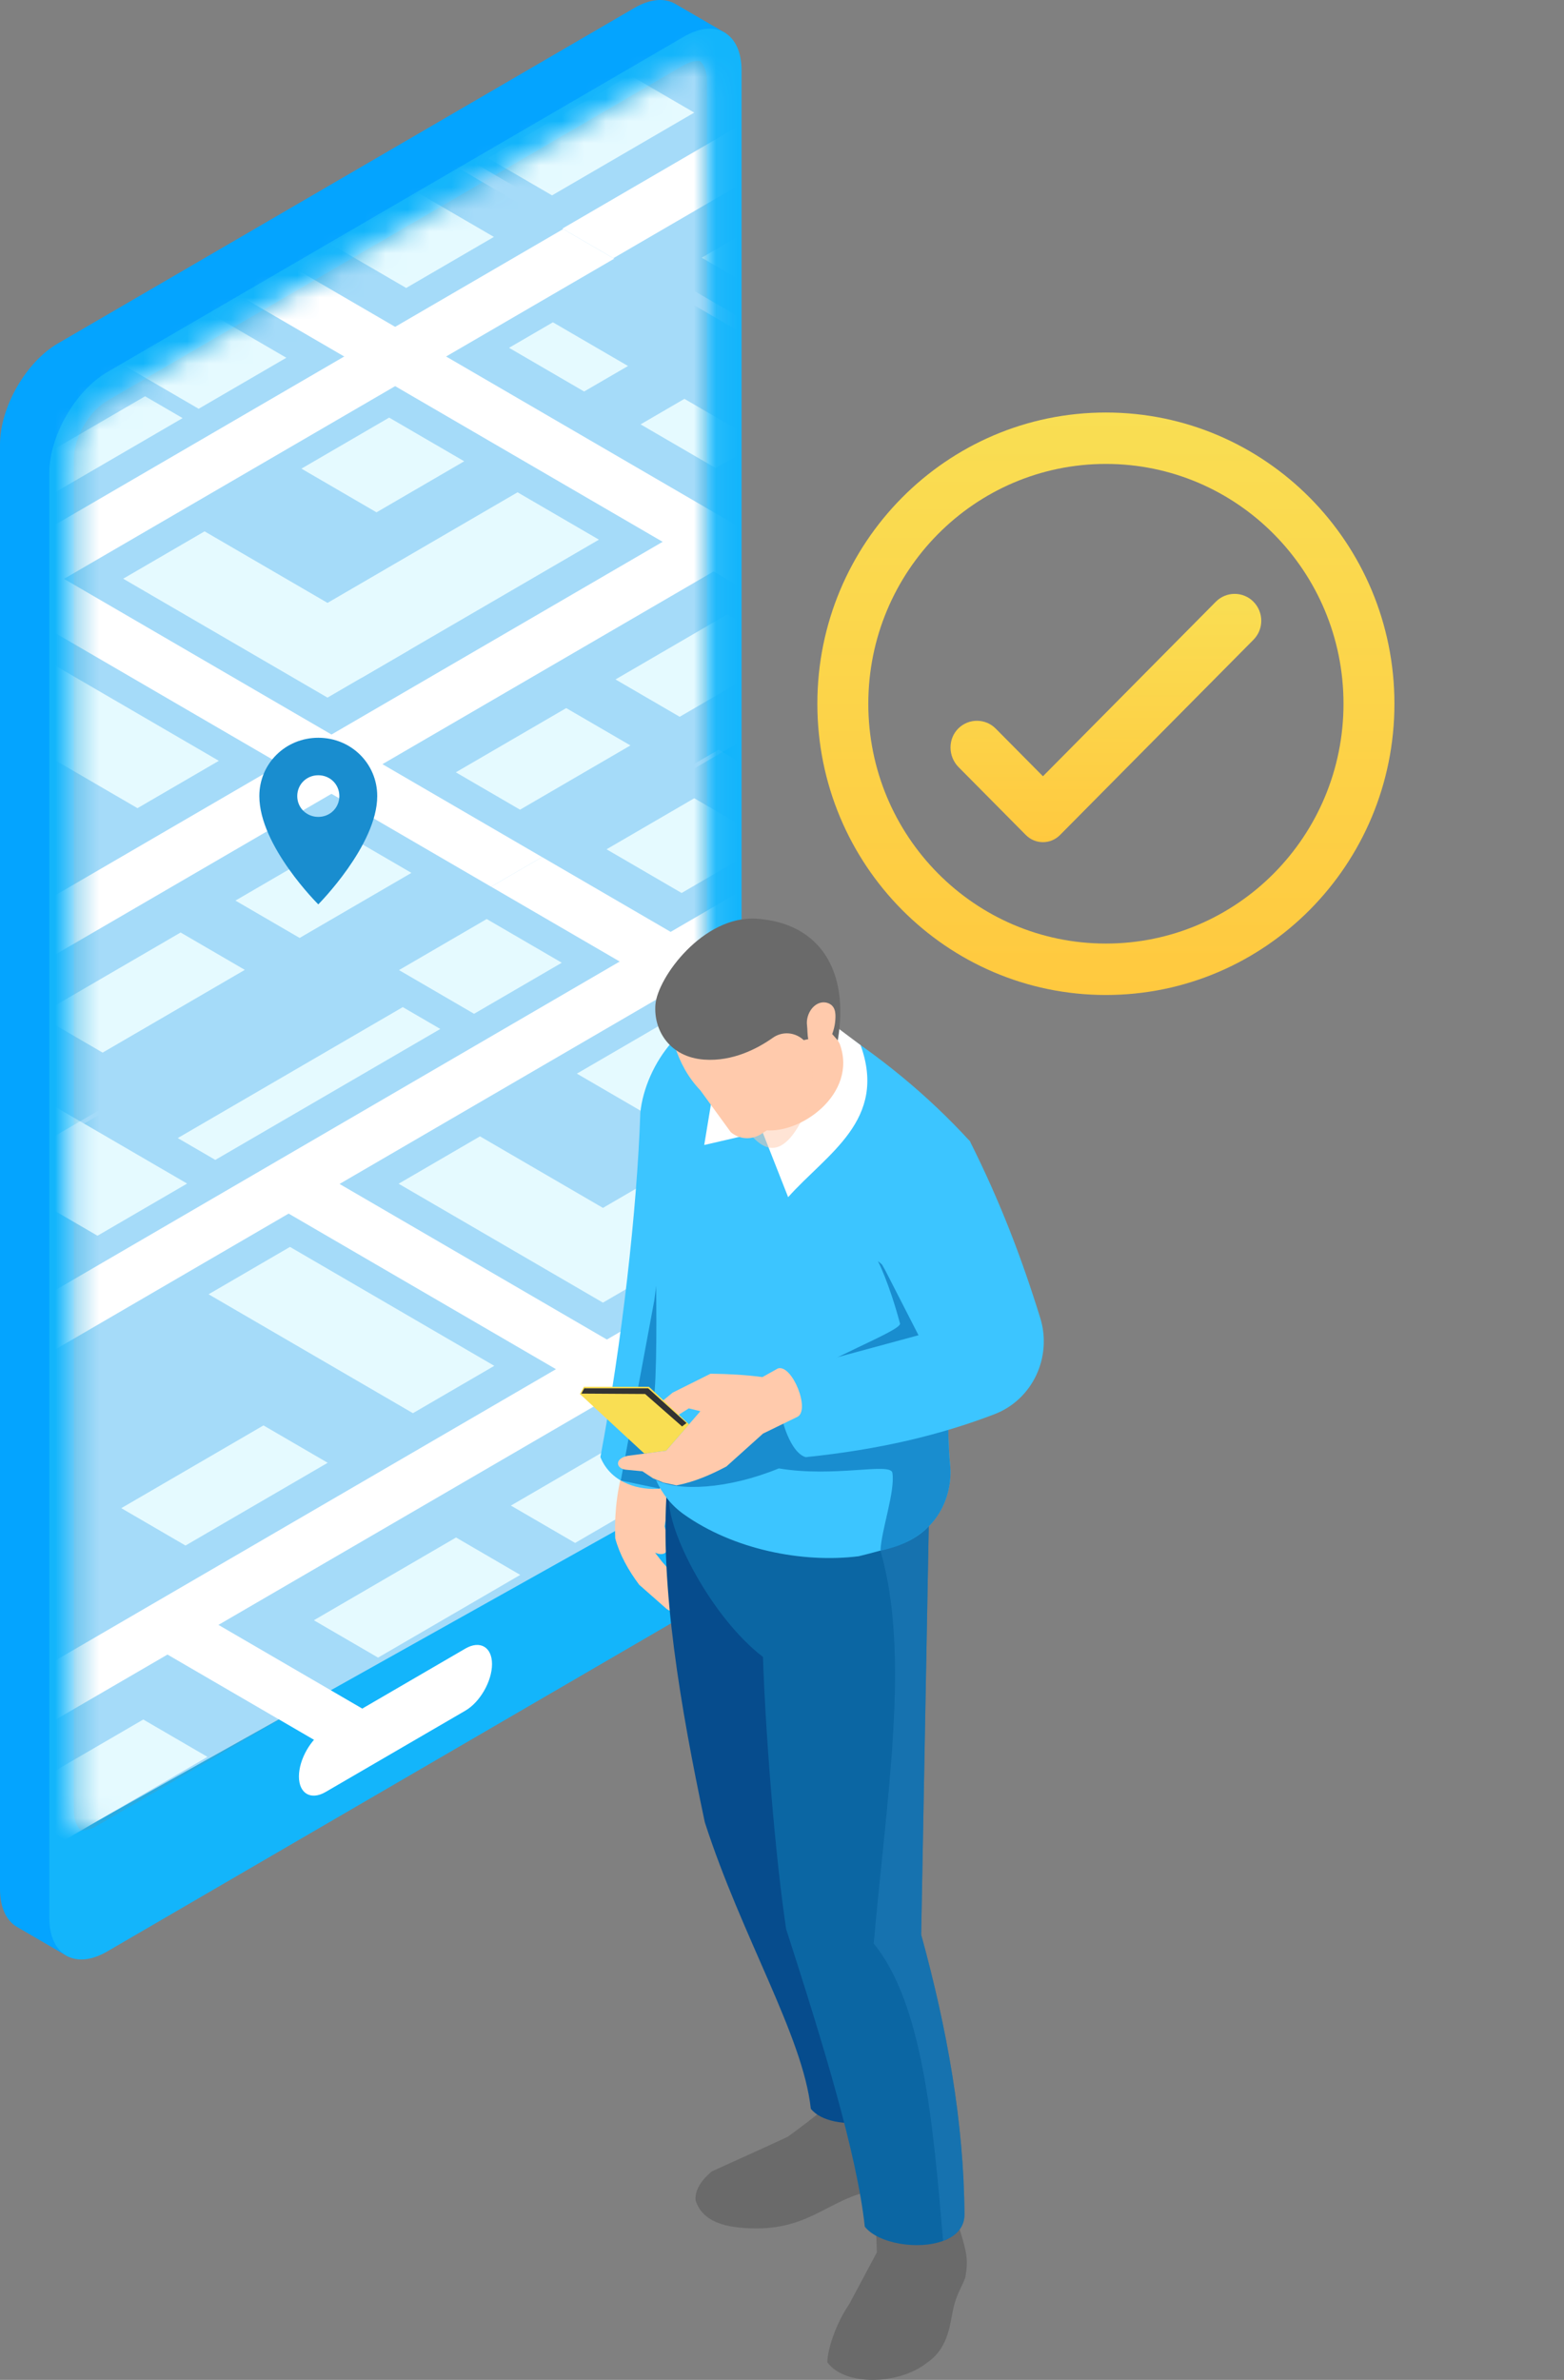 <svg width="71" height="108" viewBox="0 0 71 108" fill="none" xmlns="http://www.w3.org/2000/svg">
<rect x="0" y="0" width="71" height="108" fill="#808080" stroke="none"/>
<g clip-path="url(#clip0_1236_30526)">
<path d="M31.425 5.993V67.446C31.425 69.134 30.249 71.188 28.799 72.031L3.882 86.526L3.104 88.801L0.769 87.443C0.294 87.166 0 86.573 0 85.729V20.171C0 18.483 1.176 16.43 2.627 15.586L28.8 0.36C29.508 -0.052 30.15 -0.098 30.622 0.158C30.624 0.155 32.958 1.514 32.958 1.514L31.425 5.993Z" fill="#04A4FF"/>
<path d="M32.547 3.844V65.194C32.547 66.164 31.873 67.345 31.038 67.83L4.866 83.051C4.379 83.337 3.943 83.32 3.671 83.057C3.474 82.881 3.357 82.577 3.357 82.174V20.824C3.357 19.853 4.037 18.679 4.866 18.193L31.038 2.967C31.305 2.809 31.56 2.745 31.775 2.768C32.24 2.797 32.547 3.189 32.547 3.844Z" fill="white"/>
<path d="M33.664 3.196V68.748C33.664 68.839 33.664 68.93 33.65 69.021C33.539 70.655 32.412 72.534 31.041 73.332L9.662 85.768L4.868 88.558C3.414 89.406 2.238 88.719 2.238 87.03V21.471C2.238 19.789 3.414 17.735 4.868 16.887L31.041 1.668C32.488 0.819 33.664 1.505 33.664 3.196Z" fill="#13B5FB"/>
<path d="M32.087 3.652V64.999C32.087 65.967 31.405 67.146 30.576 67.63L4.404 82.853C4.14 83.017 3.892 83.08 3.667 83.056C3.474 82.877 3.357 82.572 3.357 82.174V20.82C3.357 19.852 4.031 18.681 4.869 18.189L16.235 11.576L31.033 2.966C31.305 2.81 31.56 2.747 31.777 2.771C31.971 2.942 32.087 3.247 32.087 3.652Z" fill="#29ABE2"/>
<path d="M14.781 81.321L21.126 77.63C21.792 77.242 22.336 76.292 22.336 75.517C22.336 74.743 21.792 74.426 21.126 74.813L14.781 78.505C14.115 78.892 13.57 79.843 13.57 80.617C13.57 81.392 14.115 81.71 14.781 81.321Z" fill="white"/>
<mask id="mask0_1236_30526" style="mask-type:luminance" maskUnits="userSpaceOnUse" x="3" y="2" width="69" height="101">
<path d="M32.088 3.652V54.687L71.001 77.486C71.001 78.454 56.208 95.72 55.379 96.205L39.247 102.214L4.406 82.853C4.142 83.017 3.894 83.08 3.669 83.056C3.476 82.877 3.359 82.572 3.359 82.174V20.82C3.359 19.852 4.033 18.681 4.87 18.189L16.237 11.576L31.035 2.966C31.307 2.81 31.562 2.747 31.779 2.771C31.972 2.942 32.088 3.247 32.088 3.652Z" fill="white"/>
</mask>
<g mask="url(#mask0_1236_30526)">
<path d="M32.62 34.024L37.676 36.966V64.02L3.67 83.056L-26.742 68.558L32.62 34.024Z" fill="#A5DBF9"/>
<path d="M37.676 38.08V40.771L-0.744 63.133L-3.057 61.788L37.676 38.08Z" fill="white"/>
<path d="M37.678 49.187L22.117 40.136L24.43 38.79L37.678 46.496V49.187Z" fill="white"/>
<path d="M37.677 54.898V57.589L-3.96 81.811L-6.273 80.466L37.677 54.898Z" fill="white"/>
<path d="M14.252 53.052L37.11 66.35L34.798 67.695L11.94 54.397L14.252 53.052Z" fill="white"/>
<path d="M8.76 73.065L17.163 77.954L14.85 79.3L6.447 74.412L8.76 73.065Z" fill="white"/>
<path d="M14.876 66.382L8.421 70.137L5.506 68.441L11.961 64.686L14.876 66.382Z" fill="#E5FAFF"/>
<path d="M23.618 71.469L17.163 75.223L14.248 73.528L20.703 69.772L23.618 71.469Z" fill="#E5FAFF"/>
<path d="M9.419 79.728L2.964 83.484L0.049 81.787L6.504 78.032L9.419 79.728Z" fill="#E5FAFF"/>
<path d="M31.183 67.067L26.108 70.019L23.193 68.324L28.268 65.371L31.183 67.067Z" fill="#E5FAFF"/>
<path d="M37.676 59.898V63.29L36.112 64.2L33.197 62.503L37.676 59.898Z" fill="#E5FAFF"/>
<path d="M22.439 61.982L18.745 64.131L9.469 58.735L13.164 56.585L22.439 61.982Z" fill="#E5FAFF"/>
<path d="M31.066 56.964L27.371 59.114L18.096 53.718L21.79 51.568L31.066 56.964Z" fill="#E5FAFF"/>
<path d="M35.998 49.796L37.678 50.772V53.118L28.902 58.223L25.207 56.074L35.998 49.796Z" fill="#E5FAFF"/>
<path d="M25.503 43.689L21.521 46.006L18.113 44.023L22.095 41.706L25.503 43.689Z" fill="#E5FAFF"/>
<path d="M33.578 48.389L29.596 50.705L26.188 48.722L30.169 46.406L33.578 48.389Z" fill="#E5FAFF"/>
<path d="M37.677 44.44L35.613 43.239L37.605 42.081L37.677 42.123V44.44Z" fill="#E5FAFF"/>
<path d="M34.925 38.208L30.943 40.524L27.535 38.541L31.517 36.225L34.925 38.208Z" fill="#E5FAFF"/>
<path d="M19.989 46.695L9.774 52.637L8.07 51.646L18.285 45.703L19.989 46.695Z" fill="#E5FAFF"/>
</g>
<mask id="mask1_1236_30526" style="mask-type:luminance" maskUnits="userSpaceOnUse" x="3" y="2" width="69" height="101">
<path d="M32.088 3.652V54.687L71.001 77.486C71.001 78.454 56.208 95.72 55.379 96.205L39.247 102.214L4.406 82.853C4.142 83.017 3.894 83.08 3.669 83.056C3.476 82.877 3.359 82.572 3.359 82.174V20.82C3.359 19.852 4.033 18.681 4.87 18.189L16.237 11.576L31.035 2.966C31.307 2.81 31.562 2.747 31.779 2.771C31.972 2.942 32.088 3.247 32.088 3.652Z" fill="white"/>
</mask>
<g mask="url(#mask1_1236_30526)">
<path d="M20.116 6.569L50.144 24.038L-9.218 58.572L-39.246 41.103L20.116 6.569Z" fill="#A5DBF9"/>
<path d="M26.13 10.067L28.442 11.413L-6.25 31.595L-8.562 30.25L26.13 10.067Z" fill="white"/>
<path d="M11.926 11.335L41.954 28.803L39.641 30.149L9.613 12.68L11.926 11.335Z" fill="white"/>
<path d="M31.238 23.915L33.55 25.26L-16.464 54.356L-18.777 53.011L31.238 23.915Z" fill="white"/>
<path d="M1.749 25.597L24.607 38.894L22.294 40.24L-0.564 26.942L1.749 25.597Z" fill="white"/>
<path d="M-6.287 45.112L8.494 53.711L4.426 56.078L-10.355 47.479L-6.287 45.112Z" fill="#E5FAFF"/>
<path d="M11.114 44.013L4.659 47.768L1.744 46.072L8.199 42.317L11.114 44.013Z" fill="#E5FAFF"/>
<path d="M18.677 39.612L13.602 42.564L10.688 40.869L15.762 37.916L18.677 39.612Z" fill="#E5FAFF"/>
<path d="M28.619 33.828L23.608 36.744L20.693 35.048L25.704 32.133L28.619 33.828Z" fill="#E5FAFF"/>
<path d="M35.931 29.576L30.856 32.528L27.941 30.833L33.016 27.88L35.931 29.576Z" fill="#E5FAFF"/>
<path d="M9.935 34.526L6.241 36.675L-3.035 31.279L0.66 29.13L9.935 34.526Z" fill="#E5FAFF"/>
<path d="M18.562 29.508L14.867 31.658L5.592 26.262L9.287 24.113L18.562 29.508Z" fill="#E5FAFF"/>
<path d="M16.398 30.768L12.703 28.619L23.495 22.341L27.189 24.49L16.398 30.768Z" fill="#E5FAFF"/>
<path d="M12.999 16.235L9.018 18.551L5.609 16.568L9.591 14.252L12.999 16.235Z" fill="#E5FAFF"/>
<path d="M45.206 24.006L41.224 26.322L37.816 24.34L41.798 22.023L45.206 24.006Z" fill="#E5FAFF"/>
<path d="M21.074 20.933L17.092 23.25L13.684 21.267L17.666 18.951L21.074 20.933Z" fill="#E5FAFF"/>
<path d="M28.509 16.609L26.517 17.767L23.109 15.784L25.1 14.626L28.509 16.609Z" fill="#E5FAFF"/>
<path d="M34.478 20.082L32.488 21.24L29.08 19.258L31.07 18.1L34.478 20.082Z" fill="#E5FAFF"/>
<path d="M40.45 23.556L38.459 24.714L35.051 22.731L37.042 21.573L40.45 23.556Z" fill="#E5FAFF"/>
<path d="M22.421 10.751L18.439 13.068L15.031 11.085L19.012 8.769L22.421 10.751Z" fill="#E5FAFF"/>
<path d="M8.29 18.974L-1.924 24.916L-3.629 23.925L6.586 17.983L8.29 18.974Z" fill="#E5FAFF"/>
</g>
<mask id="mask2_1236_30526" style="mask-type:luminance" maskUnits="userSpaceOnUse" x="3" y="2" width="69" height="101">
<path d="M32.088 3.652V54.687L71.001 77.486C71.001 78.454 56.208 95.72 55.379 96.205L39.247 102.214L4.406 82.853C4.142 83.017 3.894 83.08 3.669 83.056C3.476 82.877 3.359 82.572 3.359 82.174V20.82C3.359 19.852 4.033 18.681 4.87 18.189L16.237 11.576L31.035 2.966C31.307 2.81 31.562 2.747 31.779 2.771C31.972 2.942 32.088 3.247 32.088 3.652Z" fill="white"/>
</mask>
<g mask="url(#mask2_1236_30526)">
<path d="M9.688 -4.226H37.028V14.806L35.09 15.934L5.062 -1.535L9.688 -4.226Z" fill="#A5DBF9"/>
<path d="M37.029 -4.226V-3.268L19.557 6.897L17.244 5.552L34.05 -4.226H37.029Z" fill="white"/>
<path d="M37.028 3.684V6.375L27.844 11.718L25.531 10.373L37.028 3.684Z" fill="white"/>
<path d="M23.698 0.563L16.183 4.935L13.268 3.238L20.783 -1.133L23.698 0.563Z" fill="#E5FAFF"/>
<path d="M31.516 5.11L25.061 8.866L22.146 7.171L28.602 3.415L31.516 5.11Z" fill="#E5FAFF"/>
<path d="M37.028 8.684V12.076L34.768 13.39L31.854 11.694L37.028 8.684Z" fill="#E5FAFF"/>
</g>
<path d="M30.276 64.208L30.205 65.638C30.662 66.329 30.655 67.122 30.38 67.972L30.172 69.266L30.373 70.032C30.324 70.548 30.07 70.595 29.738 70.463L30.046 70.861L30.824 71.746L31.62 72.108C31.953 72.34 31.868 72.464 31.627 72.547C31.788 72.811 31.668 72.959 31.413 73.051L30.715 72.659C30.746 72.993 30.573 73.245 30.264 73.015L29.017 71.917C28.523 71.257 28.136 70.563 27.93 69.813C27.884 68.554 28.038 67.337 28.444 66.172L28.333 64.397L30.276 64.208Z" fill="#FFCAAC"/>
<path d="M32.81 51.972L29.945 67.555C29.127 67.633 27.765 67.375 27.256 66.124C28.233 60.929 28.918 54.93 29.069 50.49C29.292 48.307 31.201 45.645 33.373 46.122L32.81 51.972Z" fill="#3CC5FF"/>
<path d="M28.182 67.187L29.706 58.994L30.77 50.921L32.249 57.84L31.472 65.199L29.945 67.555L28.182 67.187Z" fill="#198DCF"/>
<path d="M41.777 95.459C42.121 95.914 42.119 96.969 42.039 98.16C41.719 99.364 40.587 99.271 39.621 99.423C37.756 99.716 36.829 101.13 34.347 101.126C32.872 101.124 31.889 100.805 31.579 99.863C31.534 99.43 31.785 98.989 32.307 98.542C32.307 98.542 35.687 97.016 35.775 96.957C35.862 96.898 37.377 95.783 37.406 95.665C37.436 95.548 37.989 92.935 37.989 92.935H41.632L41.777 95.459Z" fill="#6A6A6A"/>
<path d="M43.56 101.154C43.895 102.238 43.963 102.553 43.822 103.356C43.663 103.781 43.502 103.973 43.327 104.56C43.121 105.285 43.152 106.498 42.081 107.223C40.803 108.239 38.335 108.286 37.559 107.202C37.559 106.674 37.906 105.506 38.553 104.561L39.807 102.212L39.726 100.012L43.327 99.216L43.56 101.154Z" fill="#6A6A6A"/>
<path d="M37.534 67.404V82.121C38.709 86.388 40.971 90.394 41.331 94.659C41.331 96.454 37.72 96.849 36.808 95.695C36.45 92.394 33.679 87.912 31.997 82.699C30.883 77.441 29.961 71.988 30.272 67.597L37.534 67.404Z" fill="#064C8D"/>
<path d="M30.377 67.972C30.274 69.472 32.309 73.415 34.636 75.193C34.739 78.389 35.151 83.93 35.687 87.54C37.37 92.753 38.901 97.749 39.259 101.048C39.865 101.816 41.678 102.117 42.814 101.691C42.906 101.659 42.977 101.632 43.041 101.593C43.063 101.582 43.09 101.565 43.117 101.555C43.517 101.331 43.783 100.983 43.783 100.497C43.756 96.303 42.993 92.066 41.818 87.796L42.17 68.85L42.181 68.321L30.377 67.972Z" fill="#0B66A3"/>
<path opacity="0.5" d="M39.664 88.2C41.883 90.915 42.354 96.298 42.814 101.691C42.858 101.67 42.933 101.637 43.041 101.593C43.063 101.582 43.09 101.566 43.117 101.555C43.518 101.331 43.783 100.983 43.783 100.497C43.756 96.303 42.993 92.066 41.818 87.796L42.17 68.85L39.968 70.366C41.342 75.095 40.249 81.541 39.664 88.2Z" fill="#227FBC"/>
<path d="M29.506 66.293C29.565 66.593 29.658 66.887 29.782 67.165C30.053 67.781 30.48 68.321 31.043 68.72C33.283 70.312 36.417 70.945 38.983 70.623C39.643 70.459 40.303 70.29 40.931 70.061C41.126 69.99 41.31 69.903 41.477 69.8C42.576 69.156 43.226 67.897 43.139 66.588C43.139 66.56 43.134 66.538 43.134 66.511C43.107 66.238 43.09 65.96 43.074 65.677C43.058 65.393 43.053 65.105 43.047 64.815L43.399 60.169L44.033 51.792C42.1 49.681 39.871 47.855 37.354 46.29L32.31 46.53C30.362 47.926 29.918 49.672 29.62 52.022C29.62 52.022 29.988 61.391 29.663 63.676C29.609 64.041 29.549 64.433 29.485 64.843C29.408 65.327 29.414 65.818 29.506 66.293Z" fill="#3CC5FF"/>
<path d="M36.772 45.707L39.067 47.428C40.299 50.839 37.544 52.347 35.779 54.328L34.607 51.35L31.969 51.961L32.786 47.021L36.772 45.707Z" fill="white"/>
<path d="M29.231 66.533C29.28 66.795 29.475 67.007 29.783 67.166C30.796 67.684 33.025 67.591 35.358 66.637C37.885 67.062 40.435 66.351 40.511 66.837C40.646 67.671 40.013 69.418 39.969 70.367C42.581 69.85 43.227 67.897 43.141 66.588C43.113 66.293 43.086 65.987 43.076 65.677C43.059 65.393 43.049 65.109 43.049 64.815L43.401 60.169L39.856 57.23C39.856 57.23 40.354 58.184 40.857 60.06C40.943 60.387 37.317 61.717 35.672 62.934C33.68 64.401 30.465 65.731 29.507 66.293C29.323 66.402 29.221 66.484 29.231 66.533Z" fill="#198DCF"/>
<path d="M37.056 45.486L38.118 47.367C38.968 49.65 36.273 51.55 34.615 51.274L32.94 48.23L37.056 45.486Z" fill="#FFCAAC"/>
<path opacity="0.5" d="M36.889 47.828C36.947 48.945 36.785 49.991 36.339 50.946C35.1 53.216 34.082 51.535 33.568 50.803L36.889 47.828Z" fill="#FFCAAC"/>
<path d="M36.961 47.3C36.788 48.851 36.325 50.33 34.632 51.413C34.119 51.775 33.55 51.697 33.174 51.377L31.794 49.48C31.241 48.904 30.871 48.22 30.629 47.461L32.728 43.1H35.988L37.534 45.248L36.961 47.3Z" fill="#FFCAAC"/>
<path d="M37.778 46.924L36.485 47.201C36.083 46.828 35.509 46.794 35.084 47.095C34.402 47.576 33.271 48.179 31.969 48.086C30.405 47.973 29.667 46.766 29.753 45.6C29.845 44.354 31.937 41.528 34.352 41.692C37.205 41.887 38.571 44.033 38.032 47.214L37.778 46.924Z" fill="#6A6A6A"/>
<path d="M37.261 45.501C37.469 45.452 37.709 45.525 37.828 45.704C37.914 45.833 37.929 45.996 37.927 46.151C37.922 46.481 37.844 46.809 37.702 47.107C37.642 47.233 37.569 47.355 37.464 47.447C37.359 47.539 37.218 47.597 37.081 47.577C36.592 47.506 36.681 46.877 36.636 46.528C36.582 46.114 36.835 45.602 37.261 45.501Z" fill="#FFCAAC"/>
<path d="M44.032 51.793C45.409 54.537 46.384 57.099 47.223 59.808C47.775 61.591 46.873 63.517 45.139 64.18C42.679 65.122 39.931 65.781 36.58 66.126C35.672 65.898 34.957 63.076 35.611 62.242L41.697 60.594L40.176 57.625C38.129 54.207 41.819 49.612 44.032 51.793Z" fill="#3CC5FF"/>
<path d="M36.177 64.308C36.821 64.035 35.965 61.896 35.315 62.1L34.612 62.493C33.879 62.394 33.088 62.349 32.258 62.339L30.541 63.195L29.704 63.88L29.308 64.095C28.776 64.291 28.929 64.75 29.467 64.763L30.258 64.554L31.269 63.912L31.794 64.042L30.242 65.832L28.487 66.067C27.875 66.199 27.971 66.651 28.411 66.696L29.163 66.767L29.641 67.084L30.119 67.281L30.707 67.406C31.533 67.252 32.298 66.909 32.978 66.549L34.638 65.057L36.177 64.308Z" fill="#FFCAAC"/>
<path d="M31.279 64.636L29.459 62.932H26.508L26.326 63.26L29.251 65.965L30.242 65.831L31.279 64.636Z" fill="#F9DE53"/>
<path d="M31.166 64.577L29.424 63.003H26.524L26.393 63.242L29.285 63.26L30.963 64.732L31.166 64.577Z" fill="#333333"/>
<path d="M50.204 18.72C42.97 18.72 37.105 24.637 37.105 31.937C37.105 39.236 42.97 45.153 50.204 45.153C57.438 45.153 63.302 39.236 63.302 31.937C63.302 24.637 57.438 18.72 50.204 18.72ZM50.204 42.819C44.247 42.819 39.418 37.947 39.418 31.937C39.418 25.926 44.247 21.053 50.204 21.053C56.161 21.053 60.99 25.926 60.99 31.937C60.99 37.947 56.161 42.819 50.204 42.819Z" fill="url(#paint0_linear_1236_30526)"/>
<path d="M56.903 29.032L48.121 37.893C47.693 38.326 46.998 38.326 46.569 37.893L43.514 34.811C43.035 34.327 43.024 33.524 43.512 33.05C43.986 32.59 44.738 32.596 45.205 33.067L47.346 35.227L55.194 27.307C55.666 26.831 56.431 26.831 56.903 27.307C57.375 27.784 57.375 28.556 56.903 29.032Z" fill="url(#paint1_linear_1236_30526)"/>
<path d="M14.449 33.48C12.959 33.48 11.773 34.652 11.773 36.126C11.773 38.394 14.449 41.04 14.449 41.04C14.449 41.04 17.125 38.356 17.125 36.126C17.125 34.652 15.94 33.48 14.449 33.48ZM14.449 37.071C13.914 37.071 13.494 36.655 13.494 36.126C13.494 35.597 13.914 35.181 14.449 35.181C14.985 35.181 15.405 35.597 15.405 36.126C15.405 36.655 14.985 37.071 14.449 37.071Z" fill="#198DCF"/>
</g>
<defs>
<linearGradient id="paint0_linear_1236_30526" x1="50.204" y1="18.72" x2="50.204" y2="45.153" gradientUnits="userSpaceOnUse">
<stop stop-color="#F9DE53"/>
<stop offset="1" stop-color="#FFC93F"/>
</linearGradient>
<linearGradient id="paint1_linear_1236_30526" x1="50.204" y1="26.95" x2="50.204" y2="38.218" gradientUnits="userSpaceOnUse">
<stop stop-color="#F9DE53"/>
<stop offset="1" stop-color="#FFC93F"/>
</linearGradient>
<clipPath id="clip0_1236_30526">
<rect width="71" height="108" fill="white"/>
</clipPath>
</defs>
</svg>
